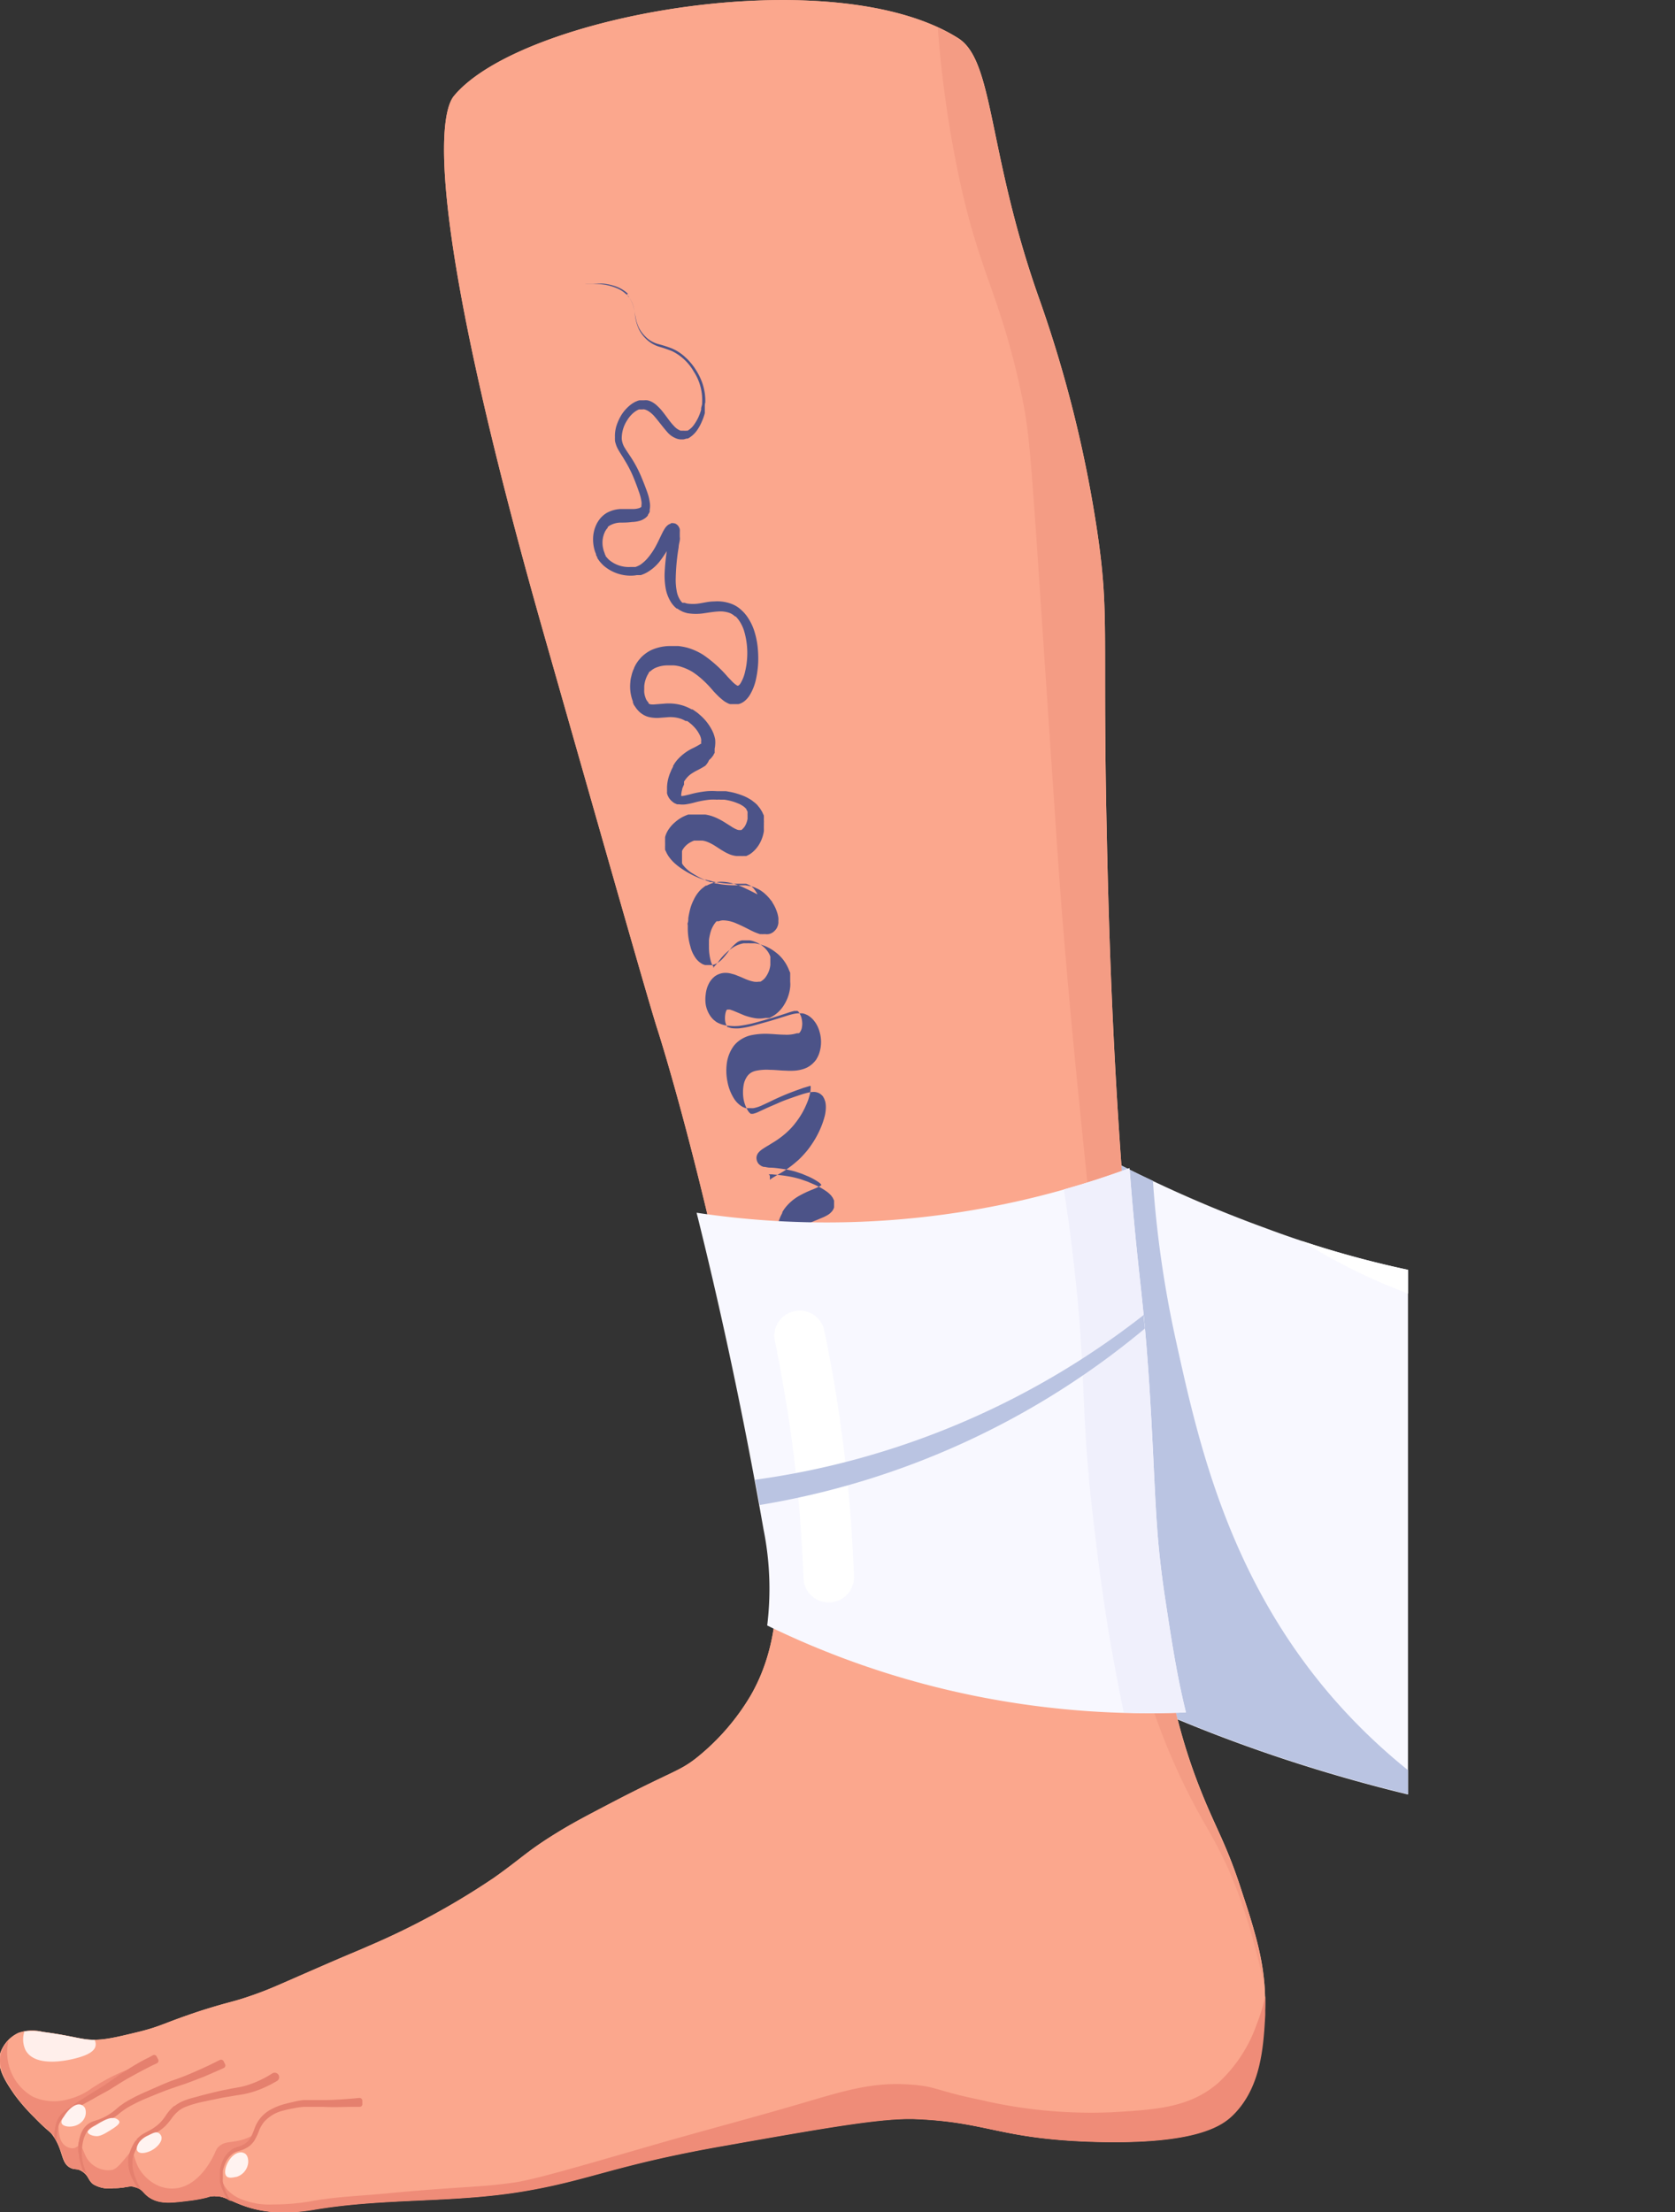 <?xml version="1.0" encoding="UTF-8"?> <svg xmlns="http://www.w3.org/2000/svg" xmlns:xlink="http://www.w3.org/1999/xlink" viewBox="0 0 165.36 218.3"><rect x="0" y="0" width="165.36" height="218.3" fill="#333333" stroke="none"/> <defs> <style>.cls-1{fill:none;}.cls-2{clip-path:url(#clip-path);}.cls-3{fill:#fba78d;}.cls-4{fill:#f8f8ff;}.cls-5{fill:#bac4e2;}.cls-6{fill:#b70808;}.cls-7{fill:#ffefeb;}.cls-8{fill:#ef8c78;}.cls-9{fill:#fff3f0;}.cls-10{fill:#e5806e;}.cls-11{fill:#f49c84;}.cls-12{fill:#4c5388;}.cls-13{fill:#fff;}.cls-14{fill:#f0f0fc;}</style> <clipPath id="clip-path" transform="translate(-219 -17)"> <rect class="cls-1" width="358" height="252" rx="30"></rect> </clipPath> </defs> <g id="Слой_2" data-name="Слой 2"> <g id="Слой_1-2" data-name="Слой 1"> <g class="cls-2"> <path class="cls-3" d="M313.61,20.78c3.53,2.25,2.87,11.18,7.9,25.47a123.5,123.5,0,0,1,5.82,23.27c1.18,8,.54,9.71.89,27.73.14,6.91.38,18.52,1.34,32.66,1,14.4,1.56,14.22,2.24,27.29.42,8,.38,11.36,1.34,17.89s1.78,12.08,4.48,18.79c1.5,3.74,2.5,5.16,4,9.84,1.44,4.39,2.49,7.73,2.24,12.08-.18,3.12-.4,7.1-3.13,9.84-1.05,1.05-3.54,3-13.87,2.69-9.2-.29-10.37-1.94-17.45-2.24-3.24-.14-8.61.8-19.23,2.68s-13,3.35-19.56,4.45c-7,1.17-13.74.63-20.7,1.82-6,1-8-1.2-9.37-1.32-.9-.08-1,.18-2.68.4-1.89.24-3,.38-4-.2-.76-.44-.73-.88-1.49-1.09s-.92.11-2.19.09a3,3,0,0,1-2-.39c-.5-.4-.42-.79-1-1.2s-.74-.18-1.19-.39c-1-.46-.71-1.61-1.69-3.08-.43-.65-.46-.41-1.89-1.89a18.75,18.75,0,0,1-2-2.29c-.88-1.29-1.8-2.64-1.39-4.08a3.4,3.4,0,0,1,1.79-2,4.16,4.16,0,0,1,2.39-.1c2.08.27,3.22.57,4,.69,1.56.26,2.87-.06,5.47-.69,2.31-.57,2.48-.88,6.16-2.09,3.17-1,3-.79,5.27-1.59,1.71-.61,2.33-.93,6.36-2.68,3.53-1.54,3.5-1.48,4.87-2.09a73.76,73.76,0,0,0,12.43-6.76c2.83-2,3.24-2.62,6.26-4.47,1.51-.93,2.85-1.63,5.47-3,5.89-3.06,6.49-3,8.15-4.27a22.63,22.63,0,0,0,5.47-6.26c3.57-6.21,2.48-13.26,2-16.39-5.13-30.53-11.18-49.21-11.18-49.21-.72-2.19-4.21-14.43-11.19-38.92-11.53-40.45-10.58-51.32-8.93-53.31C270.51,18.42,301.35,13,313.61,20.78Z" transform="translate(-219 -17)"></path> <path class="cls-4" d="M322.94,128.31a127.88,127.88,0,0,0,21,9.88c22.14,8.31,40.44,6,40.44,6l-4,53.5s-33.43-1.5-64.63-21.06C304.36,169.44,322.94,128.31,322.94,128.31Z" transform="translate(-219 -17)"></path> <path class="cls-5" d="M322.94,128.31a103.18,103.18,0,0,0,9.88,5.21,106.55,106.55,0,0,0,2.26,15.72c2.19,9.95,5.18,23.47,15.6,35.42a57.74,57.74,0,0,0,12.09,10.46c-12.54-2.63-30.1-7.92-47-18.52C304.36,169.44,322.94,128.31,322.94,128.31Z" transform="translate(-219 -17)"></path> <path class="cls-3" d="M313.61,20.78c3.53,2.25,2.87,11.18,7.9,25.47a123.5,123.5,0,0,1,5.82,23.27c1.18,8,.54,9.71.89,27.73.14,6.91.38,18.52,1.34,32.66,1,14.4,1.56,14.22,2.24,27.29.42,8,.38,11.36,1.34,17.89s1.78,12.08,4.48,18.79c1.5,3.74,2.5,5.16,4,9.84,1.44,4.39,2.49,7.73,2.24,12.08-.18,3.12-.4,7.1-3.13,9.84-1.05,1.05-3.54,3-13.87,2.69-9.2-.29-10.37-1.94-17.45-2.24-3.24-.14-8.61.8-19.23,2.68s-13,3.35-19.56,4.45c-7,1.17-13.74.63-20.7,1.82-6,1-8-1.2-9.37-1.32-.9-.08-1,.18-2.68.4-1.89.24-3,.38-4-.2-.76-.44-.73-.88-1.49-1.09s-.92.11-2.19.09a3,3,0,0,1-2-.39c-.5-.4-.42-.79-1-1.2s-.74-.18-1.19-.39c-1-.46-.71-1.61-1.69-3.08-.43-.65-.46-.41-1.89-1.89a18.75,18.75,0,0,1-2-2.29c-.88-1.29-1.8-2.64-1.39-4.08a3.4,3.4,0,0,1,1.79-2,4.16,4.16,0,0,1,2.39-.1c2.08.27,3.22.57,4,.69,1.56.26,2.87-.06,5.47-.69,2.31-.57,2.48-.88,6.16-2.09,3.17-1,3-.79,5.27-1.59,1.71-.61,2.33-.93,6.36-2.68,3.53-1.54,3.5-1.48,4.87-2.09a73.76,73.76,0,0,0,12.43-6.76c2.83-2,3.24-2.62,6.26-4.47,1.51-.93,2.85-1.63,5.47-3,5.89-3.06,6.49-3,8.15-4.27a22.63,22.63,0,0,0,5.47-6.26c3.57-6.21,2.48-13.26,2-16.39-5.13-30.53-11.18-49.21-11.18-49.21-.72-2.19-4.21-14.43-11.19-38.92-11.53-40.45-10.58-51.32-8.93-53.31C270.51,18.42,301.35,13,313.61,20.78Z" transform="translate(-219 -17)"></path> <path class="cls-6" d="M232.6,228.06a.16.16,0,0,1,.09,0l-.14.07h0Z" transform="translate(-219 -17)"></path> <path class="cls-7" d="M228.44,218.83c-.07.77-1.41,1.13-1.93,1.27-.31.08-4,1.09-5-.82a2.5,2.5,0,0,1-.1-1.82,5.79,5.79,0,0,1,1.87.06c2.08.27,3.22.57,4,.69a6.41,6.41,0,0,0,1.06.09A.91.91,0,0,1,228.44,218.83Z" transform="translate(-219 -17)"></path> <path class="cls-8" d="M239.78,230.61c.57-1.32.47-1.47.82-1.79.66-.6,1.3-.32,2.53-.74a5.26,5.26,0,0,0,1.05-.49,2.18,2.18,0,0,1-.82,1.09c-.65.43-1,.26-1.57.74a3.28,3.28,0,0,0-1,2.09,3.72,3.72,0,0,0,.81,2.55,3.67,3.67,0,0,0-1.06-.34,4.56,4.56,0,0,0-1.65.23,2.31,2.31,0,0,1-.19-.8C238.71,232.48,239.06,232.28,239.78,230.61Z" transform="translate(-219 -17)"></path> <path class="cls-9" d="M242.57,229.42a.77.77,0,0,1,.6.08c.38.24.34.85.33.93a1.64,1.64,0,0,1-1.15,1.38c-.13,0-.76.22-1-.08C240.93,231.25,241.63,229.63,242.57,229.42Z" transform="translate(-219 -17)"></path> <path class="cls-8" d="M224.71,226.72c.16-.21-.07,1.14.51,1.81a1.3,1.3,0,0,0,.93.46c.38,0,.5-.29.75-.24s.35.68.68,1.23a2.51,2.51,0,0,0,2.47,1.15c.46-.11.86-.59,1.64-1.55s1.35-1.82,1.4-1.79a6.49,6.49,0,0,0-1.21,2.75,3.71,3.71,0,0,0,.75,2.36l-.21-.07c-.7-.2-.92.11-2.19.09a3,3,0,0,1-2-.39c-.5-.4-.42-.79-1-1.2s-.74-.18-1.19-.39c-.9-.43-.74-1.44-1.49-2.76A2.48,2.48,0,0,1,224.71,226.72Z" transform="translate(-219 -17)"></path> <path class="cls-8" d="M219.1,219.6a3,3,0,0,1,.74-1.23,5,5,0,0,0-.06,2,5,5,0,0,0,2.47,3.53,5.06,5.06,0,0,0,3.53.24,6.52,6.52,0,0,0,2.17-1,19.33,19.33,0,0,1,5.7-2.6s-.9.49-2.57,1.46c-1,.55-1.6.95-2.57,1.54-2.2,1.36-3.31,2.05-3.56,2.45a3.44,3.44,0,0,0-.5,2,.57.57,0,0,0-.08-.13c-.43-.65-.46-.41-1.89-1.89a18.75,18.75,0,0,1-2-2.29C219.61,222.39,218.69,221,219.1,219.6Z" transform="translate(-219 -17)"></path> <path class="cls-10" d="M226.72,229.34v-.44c0-.2,0-.39.07-.59a3.26,3.26,0,0,1,.41-1.18,1.64,1.64,0,0,1,.2-.26,1.7,1.7,0,0,1,.24-.23,1.89,1.89,0,0,1,.59-.32l.57-.19a5.05,5.05,0,0,0,.53-.24,5.23,5.23,0,0,0,1-.65l.47-.4.51-.36a17,17,0,0,1,2.12-1.08c.7-.31,1.37-.61,2-.87.33-.14.65-.26,1-.37l.87-.33c.56-.23,1.07-.45,1.51-.65s.84-.38,1.15-.54l.73-.36a.28.28,0,0,1,.39.13l.14.28a.28.28,0,0,1-.14.38h0l-.76.34-1.18.51c-.47.18-1,.39-1.57.6-.29.11-.59.21-.91.31l-.95.33c-.64.23-1.32.51-2,.79a16.35,16.35,0,0,0-2.08,1c-.16.1-.33.21-.48.32a5.06,5.06,0,0,0-.47.37,6.2,6.2,0,0,1-1.07.67,3.83,3.83,0,0,1-.59.24c-.19.07-.4.12-.58.18a1.53,1.53,0,0,0-.48.23.35.35,0,0,0-.11.09l-.09.09a.87.87,0,0,0-.17.21,3,3,0,0,0-.4,1,6.09,6.09,0,0,0-.12,1.12,4.83,4.83,0,0,0,.14,1.07,8.33,8.33,0,0,0,.36,1,2.11,2.11,0,0,0-.26-.22l-.09-.06a5.12,5.12,0,0,1-.44-1.78Z" transform="translate(-219 -17)"></path> <path class="cls-10" d="M224.45,226.92a3.06,3.06,0,0,1,.26-.81,2.26,2.26,0,0,1,.25-.38l.14-.15h0l.16-.14c.45-.35.91-.68,1.38-1s1-.62,1.44-.91.94-.57,1.37-.86l1.25-.87,1.16-.75c.73-.45,1.35-.8,1.79-1l.44-.24a.27.27,0,0,1,.37.11l.16.31a.28.28,0,0,1-.13.37l-.45.21c-.43.22-1.06.53-1.79.94-.37.2-.77.42-1.18.67l-1.29.81c-.47.27-1,.54-1.44.8s-1,.53-1.46.83-1,.59-1.4.91l-.15.11a1.85,1.85,0,0,0-.14.14,1.27,1.27,0,0,0-.21.29,2.54,2.54,0,0,0-.27.71,5.72,5.72,0,0,0-.12,1.3c-.07-.13-.14-.26-.23-.4A5.13,5.13,0,0,1,224.45,226.92Z" transform="translate(-219 -17)"></path> <path class="cls-9" d="M227,224.69a.71.71,0,0,1,.41.37,1.28,1.28,0,0,1-.41,1.38c-.61.56-1.71.49-1.9.11-.09-.18,0-.41.22-.71C225.64,225.3,226.38,224.48,227,224.69Z" transform="translate(-219 -17)"></path> <path class="cls-9" d="M230.2,226c.2,0,.55.16.59.37s-.35.5-.93.86-1,.59-1.38.56-.79-.18-.82-.41c0-.07,0-.22.9-.74C229.69,225.94,230,226,230.2,226Z" transform="translate(-219 -17)"></path> <path class="cls-8" d="M232.07,229.46c.14,0,.22.69.58,1.39a4.25,4.25,0,0,0,2.11,1.89c3.69,1.3,5.56-3.53,5.56-3.53s-.18,1.15-.54,2.63a9.67,9.67,0,0,0-.27,2,14.24,14.24,0,0,1-1.62.31c-1.89.24-3,.38-4-.2-.76-.44-.73-.88-1.49-1.09l-.06,0a5.62,5.62,0,0,1-.48-2C231.85,230.23,231.92,229.47,232.07,229.46Z" transform="translate(-219 -17)"></path> <path class="cls-10" d="M232,231.88a6,6,0,0,1-.25-.75,3,3,0,0,1-.09-.8,1.36,1.36,0,0,1,0-.21v0a.15.15,0,0,0,0-.06l0-.1a2.34,2.34,0,0,1,.09-.38,4.85,4.85,0,0,1,.29-.75,3.9,3.9,0,0,1,.19-.35,1,1,0,0,1,.11-.17l.06-.09,0,0,0,0h0l.14-.07a.16.16,0,0,0-.09,0l0,0h0a2.74,2.74,0,0,1,.82-.66c.29-.16.58-.3.84-.47a4.57,4.57,0,0,0,.72-.58,5,5,0,0,0,.58-.75,4.53,4.53,0,0,1,.68-.79l.09-.08.05,0,0,0,.22-.16a4.17,4.17,0,0,1,.46-.26,7.49,7.49,0,0,1,1-.36l1-.27c.64-.17,1.27-.32,1.92-.47l1-.2,1-.18a8.34,8.34,0,0,0,.89-.26,8.53,8.53,0,0,0,.88-.36c.29-.13.57-.28.84-.43l.44-.27a.44.44,0,1,1,.46.75l-.48.27c-.3.16-.61.31-.92.44a9,9,0,0,1-2,.61l-1,.16-.95.16-1.92.4a10.4,10.4,0,0,0-1.82.54,2.52,2.52,0,0,0-.4.21l-.18.12,0,0,0,0-.09.08a3.69,3.69,0,0,0-.62.68,6.55,6.55,0,0,1-.65.78,4.37,4.37,0,0,1-.83.62c-.29.18-.6.32-.88.47a2.43,2.43,0,0,0-.73.54l-.15.06a.1.1,0,0,0,.09,0,.05.05,0,0,0,0,0l0,0h0v0l0,0-.06.07-.1.15a2,2,0,0,0-.18.32,3.76,3.76,0,0,0-.29.68,3.57,3.57,0,0,0-.1.35l0,.09v.09a1.1,1.1,0,0,0,0,.18,2.54,2.54,0,0,0,.06.72,6.29,6.29,0,0,0,.51,1.41l.29.55a1.51,1.51,0,0,0-.36-.18l-.15-.26C232.24,232.36,232.13,232.12,232,231.88Z" transform="translate(-219 -17)"></path> <path class="cls-9" d="M234.6,227.45a.61.61,0,0,1,.33.37c.15.5-.48,1.17-1.12,1.45-.35.16-1,.32-1.23,0s.12-.8.15-.86a2.22,2.22,0,0,1,.86-.67C234.09,227.49,234.35,227.35,234.6,227.45Z" transform="translate(-219 -17)"></path> <path class="cls-8" d="M240.58,230c.1,0-.21,1.94.93,3.16a4,4,0,0,0,1.73,1,7.2,7.2,0,0,0,2.67.37,22.14,22.14,0,0,0,3.77-.31c2.33-.44,4.71-.52,7.06-.74,8-.76,9.49-.61,13-1.11,1.93-.28,5.77-1.39,13.37-3.59,5-1.45,10-2.75,15-4.22,4.43-1.3,7.09-2.14,10.89-1.85,2.46.18,2.49.62,6.69,1.48a47.9,47.9,0,0,0,13.13,1.24c4.39-.26,7.59-.46,10.4-2.85a14.23,14.23,0,0,0,3.84-5.82,17.18,17.18,0,0,0,.85-2.79c0,.6,0,1.22,0,1.86-.18,3.12-.4,7.1-3.13,9.84-1.05,1.05-3.54,3-13.87,2.69-9.2-.29-10.37-1.94-17.45-2.24-3.24-.14-8.61.8-19.23,2.68s-13,3.35-19.56,4.45c-7,1.17-13.74.63-20.7,1.82-6,1-8-1.2-9.37-1.32a2.1,2.1,0,0,0-.35,0A18.43,18.43,0,0,1,240.58,230Z" transform="translate(-219 -17)"></path> <path class="cls-10" d="M240.85,232.78a4.58,4.58,0,0,1-.14-.53l0-.28s0-.09,0-.14v-.41a2.7,2.7,0,0,0,0-.28,4.05,4.05,0,0,1,.36-1.1,2.33,2.33,0,0,1,.34-.5l.1-.12.11-.1.24-.2a2.09,2.09,0,0,1,.57-.26,3.52,3.52,0,0,0,.52-.19,2,2,0,0,0,.77-.69,7.24,7.24,0,0,0,.43-1,3.2,3.2,0,0,1,.27-.56,1.67,1.67,0,0,1,.17-.26l.09-.12.1-.12a3.43,3.43,0,0,1,1-.78,5.89,5.89,0,0,1,1.08-.45c.36-.11.72-.19,1.06-.27a7.59,7.59,0,0,1,1.06-.19c.35,0,.69,0,1,0h.91c1.16,0,2.12-.09,2.8-.14l.78-.07a.28.28,0,0,1,.3.25l0,.34a.26.26,0,0,1-.25.29h0l-.8,0c-.69,0-1.67.06-2.85,0H250c-.31,0-.63,0-1,0a7.31,7.31,0,0,0-1,.14c-.35.06-.69.13-1,.22a3.67,3.67,0,0,0-1.81,1l-.09.09-.09.11a1,1,0,0,1-.08.11l-.07.11a4.23,4.23,0,0,0-.25.47,6,6,0,0,1-.51,1.1,2.46,2.46,0,0,1-.43.48c-.09.06-.17.13-.26.18l-.28.15a3.63,3.63,0,0,1-.58.2,1.87,1.87,0,0,0-.48.2,1.49,1.49,0,0,0-.2.15l-.11.1-.09.09a2.78,2.78,0,0,0-.31.43,3.57,3.57,0,0,0-.36,1c0,.09,0,.18,0,.26v.4c0,.05,0,.09,0,.14a.86.86,0,0,0,0,.23,2.68,2.68,0,0,0,.11.49,3.57,3.57,0,0,0,.16.46,4.91,4.91,0,0,0,.55,1l-.3-.13a4.38,4.38,0,0,1-.43-.73A4,4,0,0,1,240.85,232.78Z" transform="translate(-219 -17)"></path> <path class="cls-11" d="M333.26,186.89a66,66,0,0,1-2.58-9c-1.43-6.76-1-11.24-1.49-16.85-.75-7.87-1.19-11.74-2-19.32-1.59-15.14-2.55-24.4-3.47-36.16-.16-2-.6-8.62-1.49-21.79-1.49-22.29-1.55-24-2.47-28.24-2.19-10.11-4.28-11.69-6.44-22.79a111.8,111.8,0,0,1-1.74-13,17.34,17.34,0,0,1,2,1.08c3.53,2.25,2.87,11.18,7.9,25.47a123.5,123.5,0,0,1,5.82,23.27c1.18,8,.54,9.71.89,27.73.14,6.91.38,18.52,1.34,32.66,1,14.4,1.56,14.22,2.24,27.29.42,8,.38,11.36,1.34,17.89s1.78,12.08,4.48,18.79c1.5,3.74,2.5,5.16,4,9.84a39.46,39.46,0,0,1,2.21,9.09c-2-9-4-12.62-5.76-15.7A64.39,64.39,0,0,1,333.26,186.89Z" transform="translate(-219 -17)"></path> <path class="cls-12" d="M276.74,45h.81a8,8,0,0,1,1,.07,5.4,5.4,0,0,1,1.3.35,3,3,0,0,1,1.31,1,2.6,2.6,0,0,1,.39.88c.08.33.12.69.18,1.06a4.4,4.4,0,0,0,.35,1.14,3.48,3.48,0,0,0,.76,1,3.18,3.18,0,0,0,1.19.7,13.64,13.64,0,0,1,1.32.45,5,5,0,0,1,2.13,2,5.12,5.12,0,0,1,.84,3c0,.14,0,.28-.05.41l-.05.21v.05a.08.08,0,0,1,0,0l0,.11a5.21,5.21,0,0,1-.3.8,4.88,4.88,0,0,1-.44.73,2,2,0,0,1-.6.54l-.08,0-.09,0a.58.58,0,0,1-.18,0h-.18l-.16,0a1.69,1.69,0,0,1-.66-.47c-.42-.43-.77-1-1.22-1.54a4.43,4.43,0,0,0-.37-.39,2.3,2.3,0,0,0-.45-.36,1.66,1.66,0,0,0-.58-.24,1.86,1.86,0,0,0-.33,0h-.17l-.13,0h-.08l-.08,0-.17.05-.28.12c-.09.06-.18.1-.26.16a2.15,2.15,0,0,0-.24.18,4,4,0,0,0-.78.87,5,5,0,0,0-.51,1.07,3.42,3.42,0,0,0-.17,1.2v.07a.28.28,0,0,0,0,.09l0,.17a1.67,1.67,0,0,0,.08.32,2.54,2.54,0,0,0,.25.58c.2.36.42.66.61,1a12.1,12.1,0,0,1,1,2c.14.36.28.72.4,1.08a4.84,4.84,0,0,1,.27,1,1.14,1.14,0,0,1,0,.42.06.06,0,0,1,0,0l0,0a.16.16,0,0,1,0,.07s0,0,0,0l0,.06s0,0,0,0l0,0a.68.68,0,0,1-.33.16,2,2,0,0,1-.51.06c-.37,0-.79,0-1.24,0a3.12,3.12,0,0,0-1.39.41l-.16.11-.15.12-.14.13-.13.14a1.18,1.18,0,0,0-.11.15.88.88,0,0,0-.12.17l-.1.16-.08.17a3.38,3.38,0,0,0-.31,1.43,3.71,3.71,0,0,0,.07.74,3.07,3.07,0,0,0,.22.71l0,.09.05.1.08.14a.16.16,0,0,0,0,.07l.06.09.12.17a2.37,2.37,0,0,0,.25.29,2.2,2.2,0,0,0,.27.26,4.08,4.08,0,0,0,2.81.92,2.6,2.6,0,0,0,.39-.05l.1,0,.1,0,.08,0,.11,0a3,3,0,0,0,.72-.33,4.4,4.4,0,0,0,1.13-1,11.5,11.5,0,0,0,1.44-2.43l.15-.28a2,2,0,0,1,.14-.23s0,0,0,0a.39.39,0,0,1-.15.07c0,.08-.45-.06-.33,0a.59.59,0,0,1-.23-.21.17.17,0,0,1,0-.07v.06a5.11,5.11,0,0,1-.06.59c0,.21-.07.44-.11.66a21.37,21.37,0,0,0-.34,2.85,7.28,7.28,0,0,0,.08,1.53,3.81,3.81,0,0,0,.62,1.58,3.27,3.27,0,0,0,.3.35l.09.08.09.08.07,0,.11.08.11.07.11.06.22.11a3.88,3.88,0,0,0,.45.14,5.12,5.12,0,0,0,1.66,0c.49-.07.95-.15,1.38-.17a2.7,2.7,0,0,1,1.13.15,1.67,1.67,0,0,1,.46.28l.07.06.06,0,.08.09a.45.45,0,0,1,.09.1l.09.11a3.8,3.8,0,0,1,.56,1.1,7.68,7.68,0,0,1,.31,2.68,7.45,7.45,0,0,1-.2,1.35,3.7,3.7,0,0,1-.45,1.16.62.62,0,0,1-.23.24h.06l-.09,0h0s.05,0,0,0h0s0,0,0,0l-.06,0a2.5,2.5,0,0,1-.44-.34l-.5-.52a12.45,12.45,0,0,0-2.41-2.17,6.11,6.11,0,0,0-1.6-.72,6.49,6.49,0,0,0-.88-.16l-.22,0h-.66a4.57,4.57,0,0,0-1.81.41,3.6,3.6,0,0,0-.83.57l-.09.08-.1.11-.13.15a3.36,3.36,0,0,0-.31.43,3.48,3.48,0,0,0-.22.43c0,.08-.07.15-.09.22l-.08.23c-.05.15-.08.31-.12.46s-.06.31-.07.47a4.11,4.11,0,0,0,.25,1.91l0,.11.06.12c0,.08.08.16.13.24l.16.23c.05.07.12.14.18.21l.13.13.07.06.13.1.14.09a2,2,0,0,0,.56.24,3.5,3.5,0,0,0,1,.09l.8-.06a3.34,3.34,0,0,1,1.29.12,2.53,2.53,0,0,1,.56.25l.08,0,.07,0,.12.08.26.21a4.09,4.09,0,0,1,.46.47,2.85,2.85,0,0,1,.35.53,1.53,1.53,0,0,1,.19.51.72.72,0,0,1,0,.2s0,.06,0,.08,0,.08,0,0l0,.1s0,.08,0,.07h0s0,0,0,0l0,0-.06,0a.26.26,0,0,1-.1.07,6.19,6.19,0,0,1-.62.34,4.84,4.84,0,0,0-1.54,1.13,3.9,3.9,0,0,0-.31.4l-.06.11a.62.62,0,0,0-.08.12l0,.08-.06.11-.06.12-.05.1-.09.22a3.61,3.61,0,0,0-.17.46,4,4,0,0,0-.17,1c0,.09,0,.2,0,.3l0,.17a1.36,1.36,0,0,0,0,.17l.06.18.09.18a.94.94,0,0,0,.12.18,1.22,1.22,0,0,0,.15.17l.15.13a1.13,1.13,0,0,0,.22.14l.21.09.2,0a2.46,2.46,0,0,0,.66,0,6.79,6.79,0,0,0,.89-.19,9.37,9.37,0,0,1,1.47-.27,5.61,5.61,0,0,1,.71,0,2.07,2.07,0,0,1,.35,0l.17,0,.2,0a5.23,5.23,0,0,1,1.36.37,2.75,2.75,0,0,1,.3.14l.13.08.12.08.11.09.09.09a.32.32,0,0,1,.08.09l0,.05,0,0a.47.47,0,0,1,.06.09l.05.11s0-.05,0,0l0,.09a.32.32,0,0,1,0,.08.06.06,0,0,0,0,0,.49.49,0,0,0,0,.11v.28a.68.68,0,0,1,0,.14,2.07,2.07,0,0,1-.17.55,1.31,1.31,0,0,1-.3.43.58.58,0,0,1-.15.13l-.08,0c.09,0,0,0,0,0h-.15a1.15,1.15,0,0,1-.2-.05,3.34,3.34,0,0,1-.57-.31l-.7-.44a6.58,6.58,0,0,0-.84-.44,4,4,0,0,0-1-.29l-.27,0H288l-.27,0-.14,0-.15,0-.1,0-.12,0-.15,0-.13,0c-.17.06-.33.13-.48.2a3.86,3.86,0,0,0-.86.59,3.36,3.36,0,0,0-.71.86,2.34,2.34,0,0,0-.23.58l0,.16a.88.88,0,0,0,0,.17,1.36,1.36,0,0,0,0,.2v.11c0,.07,0,.14,0,.21a.85.85,0,0,0,0,.17.75.75,0,0,0,0,.16c0,.06,0,.11.05.16a3.3,3.3,0,0,0,.28.53,4.12,4.12,0,0,0,.7.78,6.64,6.64,0,0,0,.77.57,9.44,9.44,0,0,0,1.61.83l.43.16.13,0,.1,0,.2.06c.12,0,.29.07.45.11l.46.09a10.09,10.09,0,0,0,1.78.13H292l.35,0,.3,0a1.7,1.7,0,0,1,.24.09,2.53,2.53,0,0,1,.23.12l.11.09s.06,0,0,0l.07.07.08.07,0,0,0,0,.05.06.09.12a1,1,0,0,1,.09.13,2.1,2.1,0,0,1,.27.54,1.4,1.4,0,0,1,.06.24c0,.06,0,.1,0,0a.59.59,0,0,1,0-.08c0-.06,0,0,.14-.15,0,0-.11.08,0,0a.45.45,0,0,1,.18-.07h0a4,4,0,0,1-.63-.26c-.47-.24-1-.51-1.54-.74a7.91,7.91,0,0,0-.9-.3,4.29,4.29,0,0,0-1-.13,3,3,0,0,0-1.13.24l-.14.06-.15.08-.09,0-.1.07-.27.21-.11.1-.1.1a3.57,3.57,0,0,0-.6.89,4.74,4.74,0,0,0-.36.92c-.08.31-.14.61-.19.92,0,.16,0,.31-.05.46s0,.16,0,.24v.24a6.35,6.35,0,0,0,.26,1.87,3.28,3.28,0,0,0,.43,1,2,2,0,0,0,.44.51,2.36,2.36,0,0,0,.35.23l.22.08.23,0h.23a1.85,1.85,0,0,0,.27,0l.23-.07.19-.09a2.35,2.35,0,0,0,.52-.4c.25-.26.42-.49.59-.7a4,4,0,0,1,.94-1,1.24,1.24,0,0,1,.47-.18c.06,0,0,0,0,0H293a2.48,2.48,0,0,1,.59.17,1.85,1.85,0,0,1,.29.13l.13.08.14.08.12.09.12.1a2.28,2.28,0,0,1,.22.22,2.16,2.16,0,0,1,.33.48,1.45,1.45,0,0,1,.11.26.74.74,0,0,1,0,.14l0,.07v0l0,.2v.12c0,.09,0,.19,0,.29a2.45,2.45,0,0,1-.41,1.12,1.42,1.42,0,0,1-.37.4,1.13,1.13,0,0,1-.2.13s-.06,0,0,0l-.1,0-.05,0h0a1.56,1.56,0,0,1-.49,0,3.57,3.57,0,0,1-.61-.17c-.22-.08-.45-.19-.71-.3l-.4-.16a3,3,0,0,0-.48-.15,2.09,2.09,0,0,0-.59-.09,1.77,1.77,0,0,0-.73.15,1,1,0,0,0-.18.09,1.77,1.77,0,0,0-.21.14l-.07.07a.35.35,0,0,0-.1.09l-.14.16-.11.15-.08.13-.07.14a2.93,2.93,0,0,0-.28,1,3.49,3.49,0,0,0,0,1,2.85,2.85,0,0,0,.37,1,2.2,2.2,0,0,0,.17.25,2.4,2.4,0,0,0,.22.24.67.67,0,0,0,.12.1l.11.09a1.58,1.58,0,0,0,.3.17,2.88,2.88,0,0,0,1.08.26,4.83,4.83,0,0,0,.94,0,12,12,0,0,0,1.67-.34c.53-.14,1-.29,1.55-.44l.77-.24.76-.25a6.88,6.88,0,0,1,.68-.2l.23,0a.12.12,0,0,1,.09,0h0c.05,0-.06,0,0,0l.08.06,0,0h0s0,0,0,0a.31.31,0,0,1,.07.09,2,2,0,0,1,.23.48,2.8,2.8,0,0,1,.09.58,2.35,2.35,0,0,1-.06.54,1.45,1.45,0,0,1-.09.22.41.41,0,0,0-.05.09c.05-.06,0,0,0,0l-.06.08s0,0,0,0,0,0,0,0a.19.19,0,0,0-.07.06l-.09,0-.11,0a3.47,3.47,0,0,1-1.24.14c-.48,0-1-.06-1.53-.08a7,7,0,0,0-1.73.13,3.09,3.09,0,0,0-.92.36,2.84,2.84,0,0,0-.79.67,3.73,3.73,0,0,0-.71,1.77,5.39,5.39,0,0,0,.06,1.75,4.74,4.74,0,0,0,.63,1.67,2.45,2.45,0,0,0,.72.76,1.73,1.73,0,0,0,.27.15l.18.07.09,0,.18,0,.2,0a3,3,0,0,0,.31,0,3.69,3.69,0,0,0,.89-.3l.69-.32c.44-.22.88-.42,1.32-.61s.89-.36,1.35-.53l.17-.06.17-.06.33-.12.64-.19.21,0-.06,0-.07,0s-.09-.08,0,0,0,0,0,0,0,0,0,0h0s0,0,0,0a1.06,1.06,0,0,1,0,.21,3.15,3.15,0,0,1-.07.57c-.05.2-.11.41-.18.62a9.25,9.25,0,0,1-.55,1.2,8.31,8.31,0,0,1-.75,1.11c-.13.17-.28.34-.42.49l-.13.13-.11.11-.24.22a9,9,0,0,1-1.05.79l-.58.36c-.2.12-.41.24-.63.39a2,2,0,0,0-.39.32,1.11,1.11,0,0,0-.12.15,1.07,1.07,0,0,0-.11.26.81.81,0,0,0,0,.35.92.92,0,0,0,.11.29.72.72,0,0,0,.24.25.73.73,0,0,0,.18.11l.16.06.13,0a3.52,3.52,0,0,0,.41.07c.49,0,.93.07,1.36.13a8.82,8.82,0,0,1,1.26.27l.6.2.6.25a6,6,0,0,1,1.07.59.94.94,0,0,1,.27.27h0s0,0,0,0v0h0a.4.4,0,0,1-.13.1l-.24.13c-.17.08-.37.17-.58.25a11,11,0,0,0-1.26.6,4.75,4.75,0,0,0-1.15.92,3.76,3.76,0,0,0-.45.6l-.05.09,0,.07a1.19,1.19,0,0,0-.08.16l-.09.17a1.22,1.22,0,0,1-.07.17,4.84,4.84,0,0,0-.33,1.4,3.57,3.57,0,0,0,0,.73,3,3,0,0,0,.17.76l.08.18.11.18a1.13,1.13,0,0,0,.12.18l.07.08.08.09.06,0a.45.45,0,0,0,.07.07l.2.14.19.11.19.07a3.23,3.23,0,0,0,1.46.11,12.26,12.26,0,0,0,1.26-.21c.4-.08.78-.16,1.16-.2a3.41,3.41,0,0,1,1.06,0,1.46,1.46,0,0,1,.43.15,1.22,1.22,0,0,1,.19.12l.09.07,0,0,.05.05a2.92,2.92,0,0,1,.64,1.89,6.25,6.25,0,0,1-.27,2.11l0,.06,0,.06,0,.11-.11.23a3.37,3.37,0,0,1-.26.44,5.4,5.4,0,0,0-.31.56,1.73,1.73,0,0,0-.11.71.32.32,0,0,1,0,.08v.07a1.35,1.35,0,0,0,0,.18,1.8,1.8,0,0,0,.1.33,2.09,2.09,0,0,0,.34.56,5.22,5.22,0,0,0,.86.79,8.66,8.66,0,0,1,.78.65,2,2,0,0,1,.49.73,1.66,1.66,0,0,1,.06.21v.05s0,0,0,0l0,.13V153s0,0,0,.05v.09c0,.06,0,.13,0,.19a2.77,2.77,0,0,1-.41.8,4.42,4.42,0,0,0-.5.94,2.54,2.54,0,0,0-.13.55.59.59,0,0,0,0,.13v.42l0,.25.06.27,0,.14.05.13a1.3,1.3,0,0,0,.1.25l.12.24.14.22c0,.07.1.13.15.2l.15.19c.21.26.43.48.62.71a5.63,5.63,0,0,1,.54.69,4.44,4.44,0,0,1,.37.76l.06.19c0,.07,0,.14.06.2a3.14,3.14,0,0,1,.08.4,5.52,5.52,0,0,1-.53,3.12c-.05.11-.13.22-.19.33l-.05.08-.05.07-.12.16a3,3,0,0,1-.51.5c-.37.3-.84.5-1.24.81a4.5,4.5,0,0,0-1,1.06,6.71,6.71,0,0,0-.65,1.2,6.31,6.31,0,0,0-.35,1.23,2.84,2.84,0,0,0,0,1.2c0,.1.08.19.11.28s.1.17.16.25l.1.1.1.1.11.09.12.07a2.56,2.56,0,0,0,1,.33,5.25,5.25,0,0,0,1.75-.07,8.13,8.13,0,0,0,1.32-.38c.36-.15.67-.29.9-.41l.54-.29.17-.1-.18.1-.54.27a9.63,9.63,0,0,1-.92.37,7.29,7.29,0,0,1-1.31.34,4.82,4.82,0,0,1-1.7,0,2.34,2.34,0,0,1-.9-.33l-.1-.07-.1-.08-.08-.09-.09-.09c-.05-.07-.08-.15-.13-.22a2.25,2.25,0,0,1-.08-.24,2.76,2.76,0,0,1,0-1.11,5,5,0,0,1,.37-1.16,6,6,0,0,1,.64-1.12,4.12,4.12,0,0,1,.94-1c.37-.27.84-.46,1.27-.78a3.59,3.59,0,0,0,.6-.57l.12-.16.06-.08.06-.09c.07-.11.16-.23.22-.35a5.45,5.45,0,0,0,.57-1.6,6.92,6.92,0,0,0,.09-1.77,3.4,3.4,0,0,0-.08-.46,1.55,1.55,0,0,0-.06-.23l-.07-.23a4.48,4.48,0,0,0-.4-.86,13.43,13.43,0,0,0-1.16-1.49,1.15,1.15,0,0,1-.14-.17l-.13-.18-.11-.19-.09-.19a1.19,1.19,0,0,1-.08-.2l0-.1s0-.06,0-.09,0-.13,0-.2v-.56s0-.07,0-.1a.8.8,0,0,1,.05-.21,1.66,1.66,0,0,1,.06-.21,3.23,3.23,0,0,1,.46-.79,3.3,3.3,0,0,0,.51-1l0-.15a1,1,0,0,0,0-.16v-.32l0-.13a.34.34,0,0,0,0-.09v-.07a2.45,2.45,0,0,0-.08-.29,3,3,0,0,0-.64-1,8,8,0,0,0-.84-.73,4.71,4.71,0,0,1-.72-.68,1.57,1.57,0,0,1-.22-.37,1.17,1.17,0,0,1,0-.2s0-.05,0-.09v-.12a.87.87,0,0,1,.07-.37,3.25,3.25,0,0,1,.24-.41,5.13,5.13,0,0,0,.32-.52,2.39,2.39,0,0,0,.13-.28l.06-.15,0-.07,0-.07a6.75,6.75,0,0,0,.28-1.18,7.14,7.14,0,0,0,.07-1.23,5.06,5.06,0,0,0-.19-1.26,2.44,2.44,0,0,0-.11-.32,2.12,2.12,0,0,0-.14-.31l-.08-.15-.11-.16-.11-.15-.1-.12,0-.05-.08-.08-.14-.12a1.77,1.77,0,0,0-.32-.21,2.42,2.42,0,0,0-.68-.25,4.41,4.41,0,0,0-1.35,0c-.86.09-1.66.3-2.42.37a2.32,2.32,0,0,1-1-.07l-.1,0-.09,0-.05,0-.05,0-.05-.06s0,0,0,0l0,0-.06-.09a.41.41,0,0,0-.05-.09l0-.11a1.7,1.7,0,0,1-.1-.48,2.44,2.44,0,0,1,0-.54,3.74,3.74,0,0,1,.28-1.08l.06-.13,0-.12a.76.76,0,0,0,.07-.13l0-.07,0,0a2.79,2.79,0,0,1,.34-.43,3.91,3.91,0,0,1,.9-.69,10.7,10.7,0,0,1,1.13-.51l.64-.27c.12-.06.23-.11.36-.19a1.44,1.44,0,0,0,.38-.31.4.4,0,0,0,.1-.12l.09-.14a1.31,1.31,0,0,0,.07-.19,1.65,1.65,0,0,0,0-.17s0-.1,0-.16,0-.11,0-.17,0-.11,0-.16a.59.59,0,0,0-.06-.14l-.06-.13a.52.52,0,0,0-.08-.11l-.07-.11-.08-.08a2.71,2.71,0,0,0-.32-.29,6.92,6.92,0,0,0-1.3-.74l-.65-.28-.69-.24a10.17,10.17,0,0,0-1.43-.32c-.48-.08-1-.11-1.4-.16l-.27,0h-.05l0,0a.52.52,0,0,1,.12.13c.08.2,0-.13,0,.13a.35.35,0,0,1,0,.18.16.16,0,0,1,0,.1s0,0,0,0l.16-.12c.16-.11.37-.23.57-.35s.42-.24.63-.37a10.25,10.25,0,0,0,1.21-.9l.29-.25.14-.14.13-.13c.18-.19.35-.38.52-.58a10.17,10.17,0,0,0,.87-1.27,9.57,9.57,0,0,0,.66-1.41c.09-.25.17-.5.24-.77a3.9,3.9,0,0,0,.11-.87,2.46,2.46,0,0,0-.05-.52.88.88,0,0,0-.05-.15.64.64,0,0,0-.06-.16.85.85,0,0,0-.1-.18c0-.07-.12-.15-.12-.16a1.92,1.92,0,0,0-.16-.14,1,1,0,0,0-.23-.12,1.05,1.05,0,0,0-.42-.08,2.25,2.25,0,0,0-.52.06,7.27,7.27,0,0,0-.78.22l-.36.12-.18.06-.17.06c-.48.17-1,.35-1.42.54s-.94.4-1.39.61l-.67.31a2.19,2.19,0,0,1-.53.18h-.05s0,0,0,0l-.09,0c-.05,0,.06,0,0,0l-.06,0a1.16,1.16,0,0,1-.3-.34,3.34,3.34,0,0,1-.42-1.15,4.17,4.17,0,0,1,0-1.27,2.13,2.13,0,0,1,.41-1,1.42,1.42,0,0,1,.37-.32,1.69,1.69,0,0,1,.51-.18,5.12,5.12,0,0,1,1.33-.08c.49,0,1,.07,1.56.08a6.43,6.43,0,0,0,.87,0,3.62,3.62,0,0,0,1-.21l.25-.11.25-.15.23-.18.12-.12.11-.11.06-.08.1-.12.14-.25a2.37,2.37,0,0,0,.2-.5,3.51,3.51,0,0,0,0-2,3.05,3.05,0,0,0-.43-.94l-.17-.22-.11-.12-.14-.13-.1-.08-.08-.06-.18-.11-.16-.07a1.4,1.4,0,0,0-.35-.1l-.33,0a2.74,2.74,0,0,0-.55.07c-.32.07-.58.16-.84.24l-.74.23-.75.23-1.51.42a9.79,9.79,0,0,1-1.45.29,3.7,3.7,0,0,1-.65,0,1.47,1.47,0,0,1-.47-.11l-.05,0s0,0-.05,0l0,0,0-.06s0,0-.05-.07a1.29,1.29,0,0,1-.16-.48,2.18,2.18,0,0,1,0-.57,1.66,1.66,0,0,1,.13-.5l0,0a.05.05,0,0,1,0,0v0s0,0,0,0l0,0,.08-.06,0,0s0,0,0,0,0,0,.05,0l.2,0,.3.1.34.14.78.33a5.67,5.67,0,0,0,.95.26,2.85,2.85,0,0,0,1.12,0l.17,0,.13,0,.1,0a.53.53,0,0,0,.15-.07,2.67,2.67,0,0,0,.49-.3,3.32,3.32,0,0,0,.73-.77,4.14,4.14,0,0,0,.7-1.91,2.94,2.94,0,0,0,0-.52c0-.09,0-.19,0-.29l0-.2s0-.14,0-.16l0-.13c0-.08,0-.17-.07-.25a3.61,3.61,0,0,0-.21-.49,3.93,3.93,0,0,0-.58-.86,4.08,4.08,0,0,0-.36-.36l-.2-.16-.2-.15-.21-.14-.22-.13c-.15-.07-.3-.15-.45-.21a4.67,4.67,0,0,0-1-.27l-.26,0h-.3a.74.74,0,0,0-.15,0h-.2l-.18,0a3,3,0,0,0-1.05.41,5.39,5.39,0,0,0-1.39,1.33,5.07,5.07,0,0,1-.47.56.5.5,0,0,1-.12.1h.1c.05,0,.09,0,0,0s0,0,0,0h0a.56.56,0,0,1-.09-.12,2,2,0,0,1-.23-.53,5.17,5.17,0,0,1-.18-1.38v-.17a1.21,1.21,0,0,1,0-.18c0-.11,0-.24,0-.35a5.42,5.42,0,0,1,.14-.7,2.73,2.73,0,0,1,.56-1.09l0,0,0,0a.12.12,0,0,0,.05-.05l.08,0,.09,0,0,0,.05,0a1.13,1.13,0,0,1,.47-.09,3.42,3.42,0,0,1,1.26.3c.46.19.93.43,1.44.69a5.57,5.57,0,0,0,.9.37l.16,0a.84.84,0,0,0,.18,0l.21,0a.93.93,0,0,0,.27,0,1,1,0,0,0,.37-.13c.2-.12.15-.11.19-.14a1.24,1.24,0,0,0,.27-.32,1.45,1.45,0,0,0,.11-.26,1.06,1.06,0,0,0,.05-.23.75.75,0,0,0,0-.2,2,2,0,0,0,0-.35,3,3,0,0,0-.14-.57,3.91,3.91,0,0,0-.46-.94c0-.07-.09-.14-.14-.21l-.16-.2-.09-.1-.1-.11-.1-.1-.08-.07-.07-.07-.13-.11-.22-.16a3,3,0,0,0-.5-.27,2.58,2.58,0,0,0-.53-.19l-.52-.09-.47,0h-.44a10.3,10.3,0,0,1-1.52-.1l-.34-.07c-.12,0-.21,0-.36-.09l-.19-.06-.1,0-.06,0-.35-.13a8.31,8.31,0,0,1-1.33-.68,3.42,3.42,0,0,1-1-.86.77.77,0,0,1-.11-.19,513785625484.54,513785625484.54,0,0,0,0-.08,0,0,0,0,1,0,0h0V101c0-.06,0,0,0,0v0a.06.06,0,0,0,0,0,.55.55,0,0,1,.08-.18,2,2,0,0,1,.84-.75,1.39,1.39,0,0,1,.28-.12l.06,0,.05,0,.08,0,.1,0h.26a.57.57,0,0,1,.13,0h.14a2.17,2.17,0,0,1,.56.16,4.6,4.6,0,0,1,.62.32l.68.44.41.24c.14.07.3.15.48.22a2.64,2.64,0,0,0,.6.14H292l.18,0a.71.71,0,0,0,.2,0l.15,0,.15,0,.3-.15a2.59,2.59,0,0,0,.48-.38,3.21,3.21,0,0,0,.64-.91,3.69,3.69,0,0,0,.31-1,2.51,2.51,0,0,0,0-.27v-.27a2.44,2.44,0,0,0,0-.27,1.59,1.59,0,0,0,0-.29l0-.16a.63.63,0,0,0,0-.13l0-.1s0-.12-.05-.16l-.12-.27-.16-.26-.08-.12-.09-.11-.18-.22-.21-.19-.21-.16a1.37,1.37,0,0,0-.21-.15l-.22-.13a4.66,4.66,0,0,0-.45-.22,7.76,7.76,0,0,0-.89-.3c-.3-.08-.59-.13-.89-.18l-.21,0-.23,0-.46,0a7,7,0,0,0-.92,0,10,10,0,0,0-1.73.32c-.26.06-.51.13-.69.15a.37.37,0,0,1-.16,0h0s0,0,0,0h0l0,0h0v0s0,0,0,0,0-.06,0-.1a2.66,2.66,0,0,1,.1-.56c0-.1.07-.2.11-.31a1,1,0,0,1,.07-.15l0-.07,0-.06a.59.59,0,0,1,0-.08l0-.09.08-.11a2.15,2.15,0,0,1,.18-.24,2.22,2.22,0,0,1,.45-.41,5.31,5.31,0,0,1,.6-.35,8.73,8.73,0,0,0,.78-.44A1.7,1.7,0,0,0,289,92a2.34,2.34,0,0,0,.23-.22l.1-.13a1.25,1.25,0,0,0,.12-.17c0-.06.07-.12.1-.19a.37.37,0,0,0,0-.11l0-.09a1.66,1.66,0,0,0,0-.21,1.92,1.92,0,0,0,.05-.32,2.93,2.93,0,0,0,0-.6,3.26,3.26,0,0,0-.36-1,5.09,5.09,0,0,0-.54-.8,5.14,5.14,0,0,0-.66-.66,2.63,2.63,0,0,0-.37-.29l-.21-.15-.1-.06-.08,0a4.53,4.53,0,0,0-.9-.39,4.83,4.83,0,0,0-1.86-.17l-.78.06a2.11,2.11,0,0,1-.54,0l-.16-.07h0l0,0L283,86.3s0,0,0,0a1,1,0,0,1-.26-.41,2.3,2.3,0,0,1-.14-.56,3,3,0,0,1,0-.31v-.31a2.87,2.87,0,0,1,.36-1.16.86.86,0,0,1,.07-.1l0-.05a.09.09,0,0,1,0,0l.12-.15,0,0,.05,0a1.83,1.83,0,0,1,.45-.32,3,3,0,0,1,1.19-.27c.11,0,.22,0,.34,0h.17l.16,0a3.43,3.43,0,0,1,.64.11,5.18,5.18,0,0,1,1.21.53,7.91,7.91,0,0,1,1.09.86c.35.32.68.68,1,1.06.17.18.36.38.56.57l.34.29.2.15.23.13a1.26,1.26,0,0,0,.29.12l.16,0,.18,0h.23l.18,0,.09,0a1.54,1.54,0,0,0,.24-.08,1.73,1.73,0,0,0,.52-.37,2.47,2.47,0,0,0,.33-.41,5.11,5.11,0,0,0,.64-1.63,10,10,0,0,0,.21-1.61,10.65,10.65,0,0,0-.06-1.6,7.93,7.93,0,0,0-.35-1.59,5.28,5.28,0,0,0-.79-1.5,2.09,2.09,0,0,1-.14-.17l-.16-.17-.18-.17-.08-.07-.07-.06a3,3,0,0,0-.8-.46,4,4,0,0,0-1.72-.24c-.54,0-1,.13-1.49.2a3.78,3.78,0,0,1-1.2,0l-.23-.07-.1,0-.05,0,0,0,0,0-.07,0,0,0,0,0c-.05-.06-.11-.12-.16-.19a2.39,2.39,0,0,1-.4-1,6,6,0,0,1-.09-1.28A20.93,20.93,0,0,1,286,71c0-.23.08-.46.11-.69s0-.24,0-.37,0-.26,0-.41a1.78,1.78,0,0,0,0-.29.66.66,0,0,0-.08-.22.72.72,0,0,0-.34-.34c.08,0-.45-.14-.49,0a.8.8,0,0,0-.3.16,1.4,1.4,0,0,0-.22.24c-.1.14-.15.25-.22.36l-.16.32c-.2.42-.38.81-.59,1.19a6.86,6.86,0,0,1-.67,1,3.8,3.8,0,0,1-.83.78,2.56,2.56,0,0,1-.48.22l-.05,0-.07,0-.06,0h-.07l-.26,0a3,3,0,0,1-2-.63,1.71,1.71,0,0,1-.2-.18l-.17-.19-.07-.09,0,0,0-.06-.08-.14s0,0,0,0l0-.06a2.24,2.24,0,0,1-.16-.5,2.33,2.33,0,0,1-.06-.53,2.43,2.43,0,0,1,.2-1l.05-.12.06-.1a.7.7,0,0,1,.06-.09.31.31,0,0,1,.08-.1l.05-.06,0,0L279,69l.09-.07.1-.07a2.31,2.31,0,0,1,1-.29c.37,0,.77,0,1.2-.06a3,3,0,0,0,.7-.1,1.68,1.68,0,0,0,.72-.38l.09-.09.07-.09,0-.06a.61.61,0,0,0,.07-.1,1.74,1.74,0,0,0,.1-.19l0-.1s0-.07,0-.1a2,2,0,0,0,0-.77,4.4,4.4,0,0,0-.14-.65c-.06-.2-.13-.39-.2-.58-.14-.38-.28-.74-.43-1.1a12,12,0,0,0-1.1-2.1c-.21-.32-.43-.63-.6-.92a2,2,0,0,1-.29-.87,3.27,3.27,0,0,1,.53-1.83,3.12,3.12,0,0,1,.61-.73l.18-.14.19-.12.19-.09.09,0,0,0h.05l.13,0h.08a.61.61,0,0,1,.19,0,1.38,1.38,0,0,1,.36.15,2.72,2.72,0,0,1,.68.6c.42.49.78,1,1.27,1.55a2.2,2.2,0,0,0,.93.6,1.55,1.55,0,0,0,.31.06h.29a1.38,1.38,0,0,0,.29-.08l.13,0,.13-.06a2.78,2.78,0,0,0,.77-.71,4.5,4.5,0,0,0,.48-.85,5.55,5.55,0,0,0,.32-.89l0-.11s0,0,0-.06V57.4l0-.23c0-.16,0-.31.05-.47a5.49,5.49,0,0,0-.25-1.77,6.12,6.12,0,0,0-.74-1.52l-.11-.17-.12-.16a4,4,0,0,0-.26-.32c-.08-.1-.18-.2-.27-.3l-.29-.27a4.54,4.54,0,0,0-1.29-.82,13.12,13.12,0,0,0-1.36-.43,2.88,2.88,0,0,1-1.1-.61,3.65,3.65,0,0,1-.74-.94,3.9,3.9,0,0,1-.35-1.08c-.08-.36-.13-.72-.22-1.06a2.85,2.85,0,0,0-.44-.93c0-.07-.1-.12-.15-.18l-.08-.09L281,46a2.34,2.34,0,0,0-.35-.29,3.3,3.3,0,0,0-.73-.4,5.15,5.15,0,0,0-1.34-.32,9.24,9.24,0,0,0-1,0l-.61,0Z" transform="translate(-219 -17)"></path> <path class="cls-4" d="M316.18,184.53a85.1,85.1,0,0,1-21.44-7.13,29.66,29.66,0,0,0-.36-9.47c-2.21-12.6-4.59-23.18-6.61-31.26a86.21,86.21,0,0,0,42.74-4.4c.93,12.06,1.49,12.62,2.16,24.93.44,8,.4,11.36,1.41,17.89.59,3.87,1.12,7.34,2,10.89A86.69,86.69,0,0,1,316.18,184.53Z" transform="translate(-219 -17)"></path> <path class="cls-13" d="M300.87,175.12h0a2.47,2.47,0,0,0,2.43-2.57,145.06,145.06,0,0,0-1.44-15.87c-.41-2.79-.91-5.59-1.48-8.37a2.47,2.47,0,0,0-3-1.91h0a2.46,2.46,0,0,0-1.88,2.91c.55,2.68,1,5.39,1.43,8.09a140.31,140.31,0,0,1,1.39,15.34A2.47,2.47,0,0,0,300.87,175.12Z" transform="translate(-219 -17)"></path> <path class="cls-13" d="M359.83,145.29a57.15,57.15,0,0,1-12.3-5.83c20.48,6.79,36.83,4.7,36.83,4.7l-4,53.5s-.47,0-1.36-.09c-1.25-23.42-1.56-48.38-1.56-48.38A88,88,0,0,1,359.83,145.29Z" transform="translate(-219 -17)"></path> <path class="cls-14" d="M326.65,164.47c-.85-8.66-.53-11-1.23-18.82-.26-2.82-.67-6.66-1.39-11.28,2.35-.66,4.51-1.37,6.48-2.1.93,12.06,1.49,12.62,2.16,24.93.44,8,.4,11.36,1.41,17.89.59,3.87,1.12,7.34,2,10.89-2,.08-4,.1-6.14,0-.54-2.59-1.07-5.4-1.57-8.42C327.47,172.05,327,167.45,326.65,164.47Z" transform="translate(-219 -17)"></path> <path class="cls-5" d="M303.72,160.94a80,80,0,0,0,28.19-14.18c0,.43.08.87.12,1.33A79.49,79.49,0,0,1,294,165.51c-.15-.84-.31-1.67-.46-2.49A79.07,79.07,0,0,0,303.72,160.94Z" transform="translate(-219 -17)"></path> </g> </g> </g> </svg> 